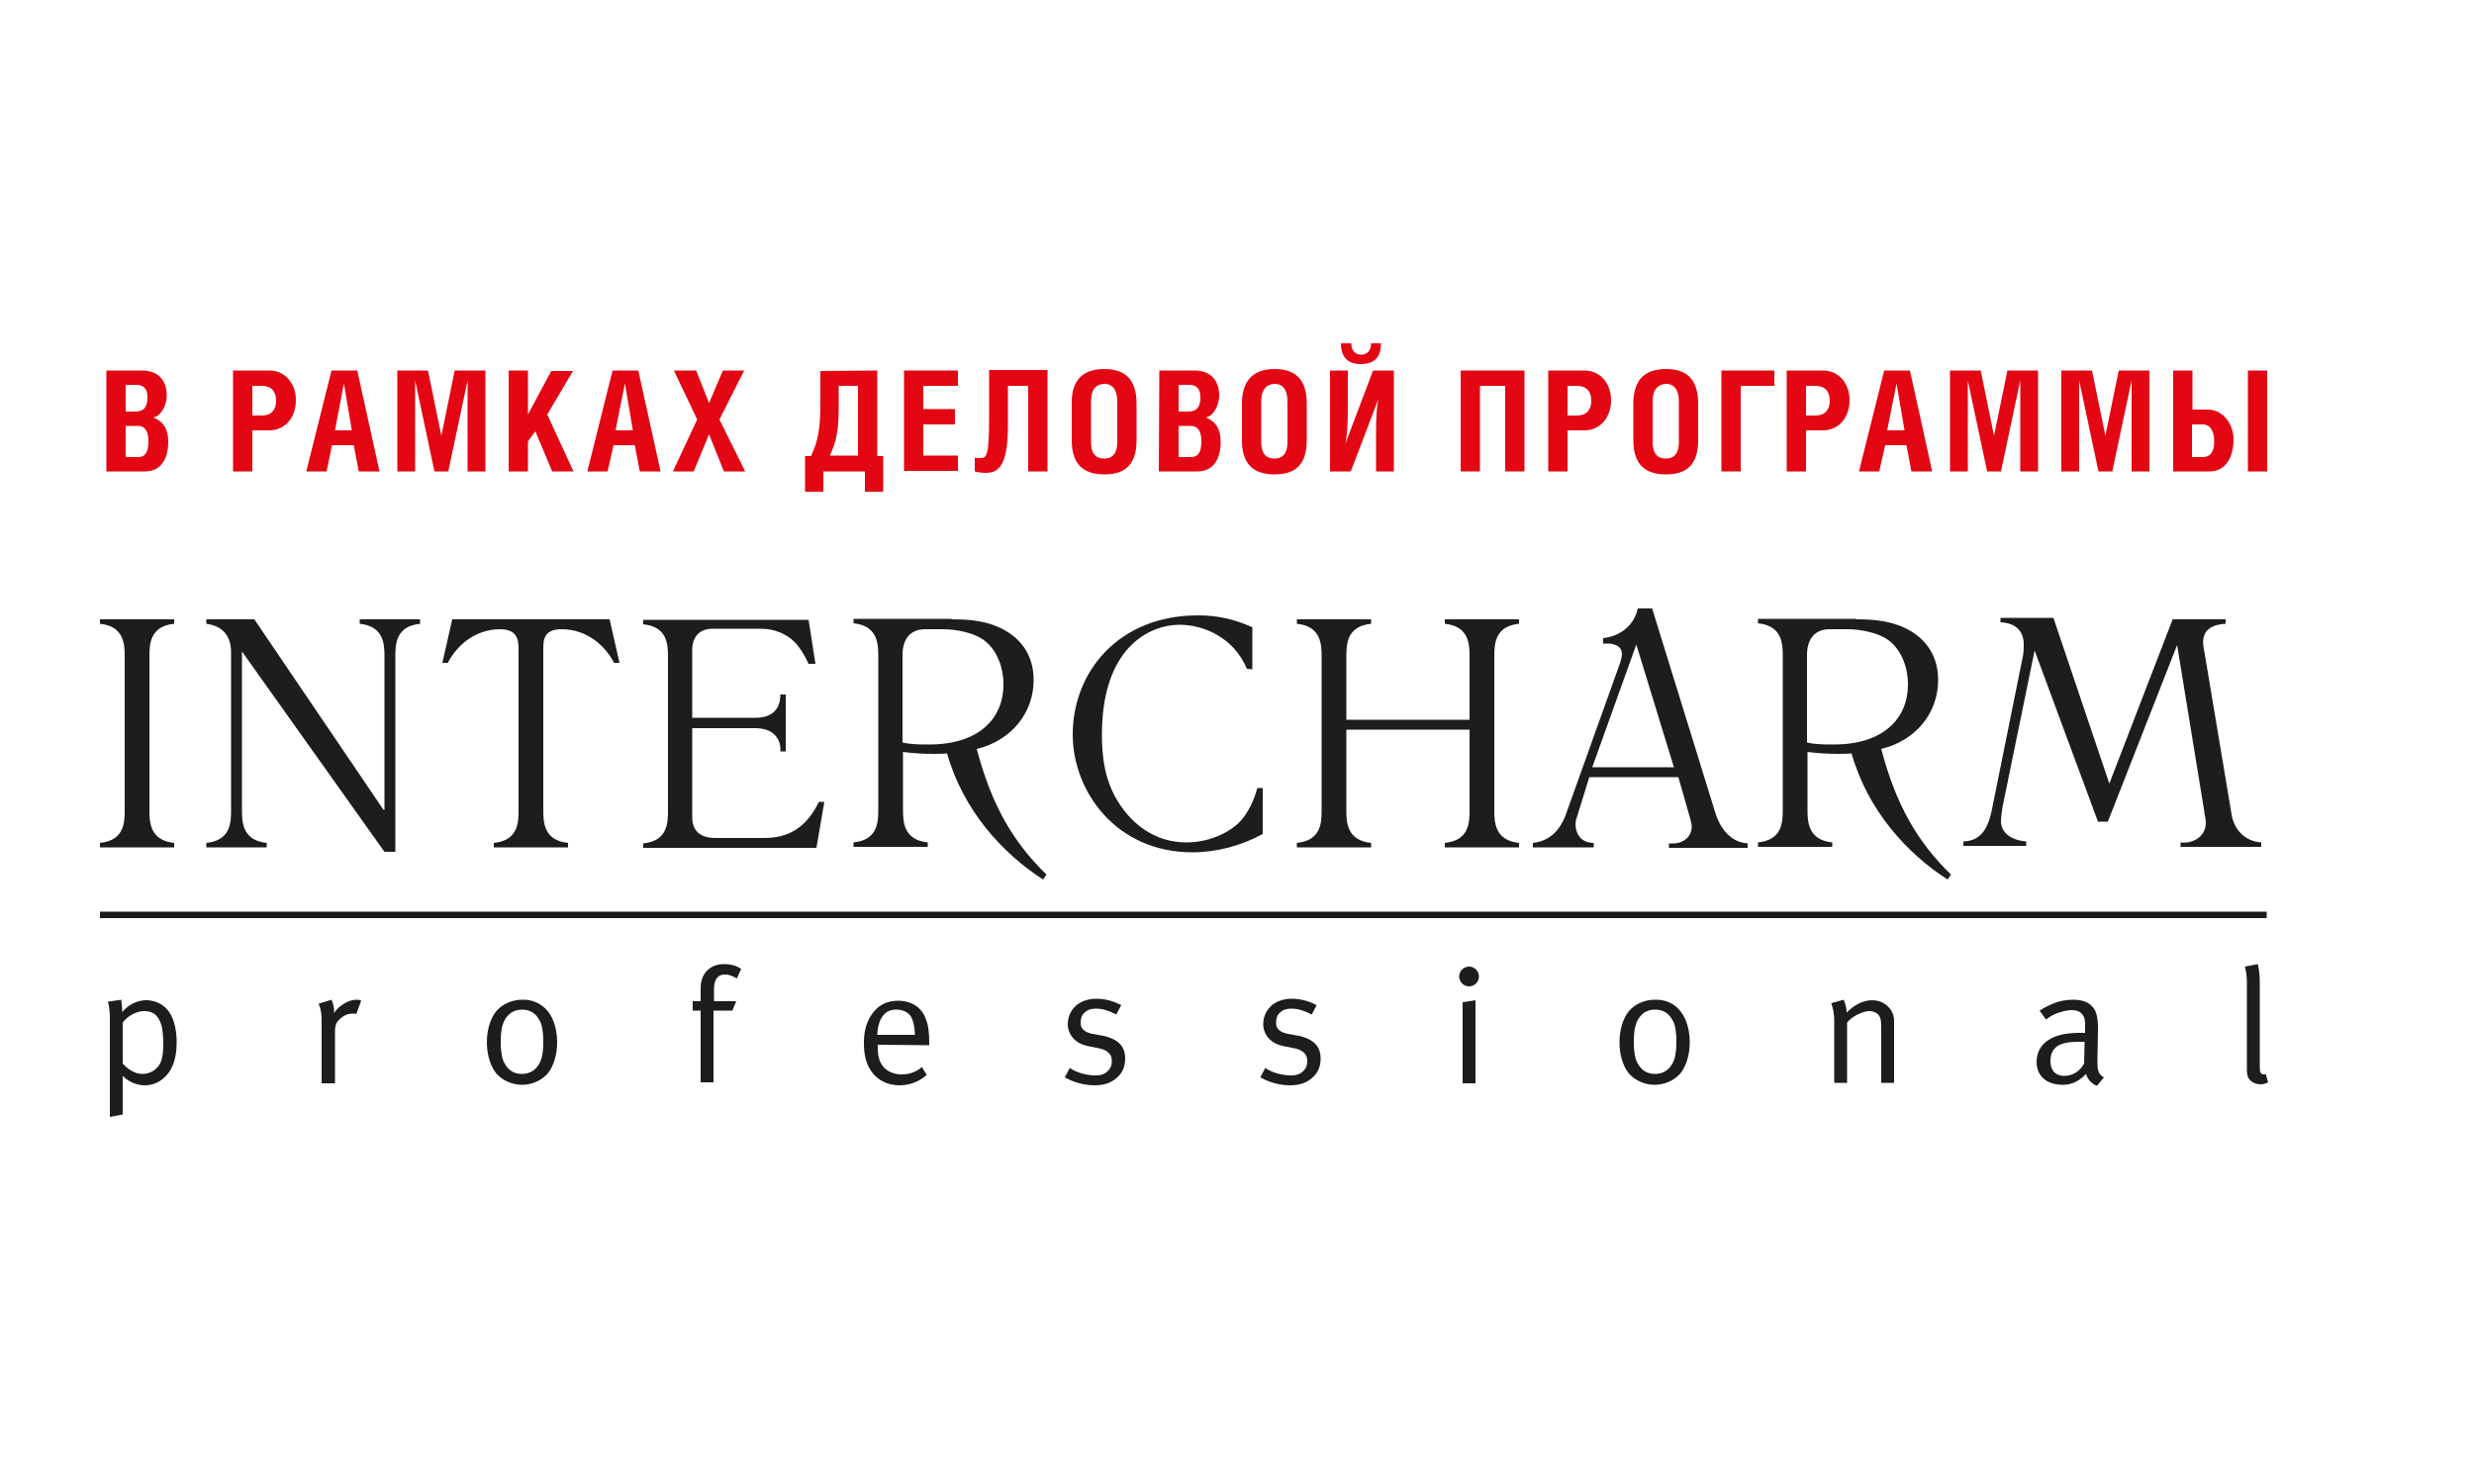 <?xml version="1.0" encoding="UTF-8"?> <!-- Generator: Adobe Illustrator 27.0.1, SVG Export Plug-In . SVG Version: 6.00 Build 0) --> <svg xmlns="http://www.w3.org/2000/svg" xmlns:xlink="http://www.w3.org/1999/xlink" id="Слой_1" x="0px" y="0px" viewBox="0 0 500 300" style="enable-background:new 0 0 500 300;" xml:space="preserve"> <style type="text/css"> .st0{fill:#1D1D1B;} .st1{fill:#E30613;} </style> <path class="st0" d="M35.2,125.2v0.9c-4.9,0.5-5,4.1-5,6.6v31.1c0,2.4,0.1,6.1,5,6.6v0.9h-15v-0.9c4.9-0.5,5-4.1,5-6.6v-31.1 c0-2.4-0.1-6.1-5-6.6v-0.9H35.2z"></path> <path class="st0" d="M51.4,125.2l26.1,38.5h0.2v-31c0-2.4-0.1-6.1-5-6.6v-0.9h12.2v0.9c-4.9,0.5-5,4.1-5,6.6v39.5h-2.2l-28.8-40.5 v32.1c0,2.4,0.1,6.1,5,6.6v0.9H41.7v-0.9c4.9-0.5,5-4.1,5-6.6v-32c0-1.4-0.3-5.1-5-5.7v-0.9C41.7,125.2,51.4,125.2,51.4,125.2z"></path> <path class="st0" d="M123.2,125.2l2,8.8h-1.1c-1.8-3.5-5.5-6.8-10.6-6.8c-3.8,0-3.7,2.4-3.7,4.3v32.3c0,2.4,0.1,6.1,5,6.6v0.9h-15 v-0.9c4.9-0.5,5-4.1,5-6.6v-32.3c0-1.6,0.1-4.3-3.7-4.3c-5.1,0-8.8,3.3-10.6,6.8h-1.1l2-8.8H123.2z"></path> <path class="st0" d="M163.4,125.2l1.4,9h-1.4c-0.5-1.2-1.6-3.2-2.9-4.5c-1.4-1.4-3.8-2.6-6.7-2.6H144c-2.5,0-4.1,1.5-4.1,4.3v13.7 h12.7c1.3,0,3.3-0.2,4.4-1.9c0.6-0.9,0.7-2,0.7-2.8h1.1v11.5h-1.1c0.1-0.9-0.1-2-0.7-2.8c-1.1-1.7-3.2-1.9-4.4-1.9h-12.7v18.1 c0,0.8,0.1,4.1,4.6,4.1h9.4c2.7,0,8.1,0,11.6-7.3h1.1l-1.6,9.3h-35v-0.9c4.9-0.5,5-4.1,5-6.6v-31.1c0-2.5-0.1-6.1-5-6.6v-0.9h33.4 V125.2z"></path> <path class="st0" d="M187.8,150.5c10.3,0,15-5.5,15-12.1c0-4.2-1.8-7.5-4.1-9.1c-2-1.4-5.5-2.1-8.1-2.1H187c-3.3,0-4.6,2.3-4.6,5.2 v17.7C184.2,150.5,185.9,150.5,187.8,150.5 M192.3,125.2c3.4,0,7.4,0.2,11.1,2.4c3.3,2,5.5,5.2,5.5,9.9c0,6.5-4.4,12.2-11.5,13.9 c2.9,11,7.1,18.6,14.1,25.4l-0.7,1c-8.2-5.3-16.1-13.9-19.4-25.5c-0.9,0.1-1.8,0.1-2.8,0.1c-2.5,0-4.7-0.2-6.1-0.4v11.7 c0,2.4,0.1,6.1,5,6.6v0.9h-15v-0.9c4.9-0.5,5-4.1,5-6.6v-31.1c0-2.4-0.1-6.1-5-6.6v-0.9h19.8L192.3,125.2L192.3,125.2z"></path> <path class="st0" d="M252,135.2c-2.7-6.4-8.8-8.9-13.6-8.9c-6.2,0-15.7,4.7-15.7,22.2c0,4.1,0.4,9.5,3.8,14.4 c2.4,3.5,6.7,7.4,13.3,7.4c4,0,8.3-1.6,10.9-4.3c1.6-1.8,2.8-4.3,3.4-6.7h1.1v9.3c-4.4,2.4-9.4,3.7-14.2,3.7 c-15.5,0-24.2-12.4-24.2-23.8c0-12.7,9.3-24.1,25.3-24.1c4.1,0,7.4,0.8,11,2.4v8.5L252,135.2L252,135.2z"></path> <path class="st0" d="M277.1,125.2v0.9c-4.9,0.5-5,4.1-5,6.6v12.8H297v-12.8c0-2.4-0.1-6.1-5-6.6v-0.9h15v0.9c-4.9,0.5-5,4.1-5,6.6 v31.1c0,2.4,0.1,6.1,5,6.6v0.9h-15v-0.9c4.9-0.5,5-4.1,5-6.6v-16.3h-24.9v16.3c0,2.4,0.1,6.1,5,6.6v0.9h-15v-0.9 c4.9-0.5,5-4.1,5-6.6v-31.1c0-2.4-0.1-6.1-5-6.6v-0.9H277.1z"></path> <path class="st0" d="M321.8,155.1h16.5l-7.6-24.8L321.8,155.1z M346.7,164.4c0.2,0.7,1.8,5.8,6.5,6.1v0.9h-15.9v-0.9h0.8 c2.2,0,3.8-1.4,3.8-3.4c0-0.6-0.2-1.1-0.3-1.6l-2.4-8.4h-18l-2.6,8.4c-0.5,1.4-0.1,4.9,3.5,4.9v0.9h-12.3v-0.9 c4.7-0.5,6.1-4.5,6.5-5.3l11.2-31.3c0.1-0.5,0.3-1.1,0.3-1.6c0-1.4-1.2-2-2.6-2.1H324V129c3.6-0.4,6.3-2.7,7-6h2.9L346.7,164.4z"></path> <path class="st0" d="M370.6,150.5c10.3,0,15-5.5,15-12.1c0-4.2-1.8-7.5-4.1-9.1c-2-1.4-5.5-2.1-8.1-2.1h-3.6c-3.3,0-4.6,2.3-4.6,5.2 v17.7C367,150.5,368.7,150.5,370.6,150.5 M375.1,125.2c3.4,0,7.4,0.2,11.1,2.4c3.3,2,5.5,5.2,5.5,9.9c0,6.5-4.4,12.2-11.5,13.9 c2.9,11,7.1,18.6,14.1,25.4l-0.7,1c-8.2-5.3-16.1-13.9-19.4-25.5c-0.9,0.1-1.8,0.1-2.8,0.1c-2.5,0-4.7-0.2-6.1-0.4v11.7 c0,2.4,0.1,6.1,5,6.6v0.9h-15v-0.9c4.9-0.5,5-4.1,5-6.6v-31.1c0-2.4-0.1-6.1-5-6.6v-0.9h19.8V125.2z"></path> <path class="st0" d="M426.3,158.4l12.8-33.2h10.7v0.9c-5.5,0.3-4.6,4.1-4.3,5.6l5.5,32.9c0.5,3.2,2.8,5.5,6,5.7v0.9h-16.3v-0.9 c2.4,0.3,5.1-1.1,5.1-4c0-0.9-0.3-1.6-0.3-2.2l-5.5-33.7l-14,35.7h-2l-12.8-34.6l-6.5,31.7c-0.1,0.6-0.3,2.2-0.3,2.8 c0,3,3.2,4,5.1,4.1v0.9h-12.7v-0.9c3.4-0.1,4.9-2.4,5.7-6.1l6.3-31.2c0.2-0.9,0.2-1.5,0.2-2.5c0-0.9-0.1-4.3-4.7-4.5v-0.9H415 L426.3,158.4z"></path> <path class="st0" d="M24.8,215c0.9,1,2.3,2.1,4,2.1c1.5,0,2.8-0.8,3.5-2c0.7-1.3,0.7-3.3,0.7-3.9c0-2.7-0.3-4.1-0.8-5 c-0.7-1.5-2-1.8-3-1.8c-1.6,0-3.3,0.9-4.4,2.3C24.8,206.7,24.8,215,24.8,215z M24.5,202.1c0.1,0.8,0.2,1.6,0.2,2.5 c1.9-2.3,4.3-2.4,4.8-2.4c0.9,0,2.9,0.2,4.4,2c1.6,2,1.8,4.9,1.8,6.5c0,2-0.3,4-1.3,5.7c-1.1,1.7-2.8,3-5.1,3 c-1.4,0-3.1-0.5-4.5-1.9v7.8l-2.6,0.5V206c0-1.5-0.1-2.5-0.4-3.5L24.5,202.1z"></path> <path class="st0" d="M67,202.1c0.3,0.7,0.6,1.6,0.5,2.7c0.6-0.9,1.3-1.5,2.2-2c0.7-0.4,1.4-0.7,2.4-0.7c0.3,0,0.6,0,0.9,0.2l-1,2.7 c-0.2-0.1-0.4-0.1-0.7-0.1c-0.8,0-1.7,0.2-2.7,1.2c-0.3,0.3-0.6,0.6-0.7,1c-0.1,0.3-0.2,0.7-0.2,1.6V219H65v-12.6 c0-1.4-0.1-2.3-0.6-3.5L67,202.1z"></path> <path class="st0" d="M102,206.2c-0.4,0.7-0.8,1.9-0.8,4.4s0.4,3.8,0.8,4.4c0.6,1.1,1.6,2.1,3.5,2.1c1.8,0,2.9-1,3.5-2.1 c0.4-0.7,0.8-1.9,0.8-4.4s-0.4-3.8-0.8-4.4c-0.6-1.1-1.6-2.1-3.5-2.1C103.7,204.1,102.6,205.1,102,206.2 M110.7,204.4 c1.3,1.6,1.9,4,1.9,6.3s-0.6,4.7-1.9,6.3c-1.3,1.5-3.3,2.3-5.2,2.3c-1.9,0-3.9-0.8-5.2-2.3c-1.3-1.6-1.9-4-1.9-6.3s0.6-4.7,1.9-6.3 c1.3-1.5,3.3-2.3,5.2-2.3C107.4,202,109.4,202.8,110.7,204.4"></path> <path class="st0" d="M148.9,197.8c-0.6-0.4-1.5-0.8-2.4-0.8c-1.4,0-2.2,1-2.2,2.9v2.5h4.5l-0.8,1.9h-3.8v14.5h-2.6v-14.5H140v-1.9 h1.6v-2.6c0-2.4,1.1-3.5,1.8-4c0.8-0.6,1.7-0.9,2.9-0.9c1.3,0,2.6,0.3,3.5,1L148.9,197.8z"></path> <path class="st0" d="M184.9,209.2c0-1-0.2-2.7-0.8-3.7c-0.5-0.8-1.5-1.4-3-1.4c-1.4,0-2.3,0.6-2.9,1.6c-0.6,0.9-0.9,2.4-0.9,3.5 L184.9,209.2L184.9,209.2z M177.4,211.2v0.4c0,0.9,0,2.4,0.8,3.6c0.8,1.3,2.3,2,4.1,2c0.9,0,2.6-0.2,4-1.5l1,1.6 c-1.6,1.4-3.5,2.1-5.5,2.1c-2.8,0-4.4-1.3-5.3-2.3c-1.6-1.9-1.9-4.1-1.9-6.4c0-1.7,0.3-3.9,1.7-5.8c1-1.4,2.6-2.6,5.2-2.6 c2,0,3.6,0.8,4.4,1.7c0.9,0.9,1.3,2.2,1.4,2.5c0.3,0.9,0.5,2.2,0.5,4.4v0.4L177.4,211.2L177.4,211.2z"></path> <path class="st0" d="M223,209.4c0.9,0.2,2.3,0.6,3.3,1.6c0.7,0.7,1.1,1.7,1.1,3c0,1.8-0.7,3-1.6,3.8c-1.3,1.2-2.8,1.6-4.6,1.6 c-0.9,0-3.3-0.1-6-1.6l1-1.9c1.5,1,3.5,1.5,5.2,1.5c1,0,1.9-0.2,2.6-1c0.5-0.5,0.7-1.1,0.7-1.9c0-0.6-0.1-1.2-0.7-1.7 c-0.5-0.5-1.3-0.8-2-0.9l-2-0.4c-0.5-0.1-1.9-0.4-2.9-1.4c-0.9-0.9-1.3-2-1.3-3.1c0-1.5,0.7-3,2-4c0.9-0.6,2.1-1.1,3.8-1.1 c2.1,0,3.9,0.7,5,1.3l-1,1.9c-1.9-1-3.1-1.2-4.1-1.2c-0.7,0-1.6,0.1-2.3,0.8c-0.5,0.4-0.8,1.1-0.8,2c0,0.6,0.1,1.1,0.6,1.5 c0.5,0.5,1.3,0.7,1.8,0.8L223,209.4z"></path> <path class="st0" d="M262.5,209.4c0.9,0.2,2.3,0.6,3.3,1.6c0.7,0.7,1.1,1.7,1.1,3c0,1.8-0.7,3-1.6,3.8c-1.3,1.2-2.8,1.6-4.6,1.6 c-0.9,0-3.3-0.1-6-1.6l1-1.9c1.5,1,3.5,1.5,5.2,1.5c1,0,1.9-0.2,2.6-1c0.5-0.5,0.7-1.1,0.7-1.9c0-0.6-0.1-1.2-0.7-1.7 c-0.5-0.5-1.3-0.8-2-0.9l-2-0.4c-0.5-0.1-1.9-0.4-2.9-1.4c-0.9-0.9-1.3-2-1.3-3.1c0-1.5,0.7-3,2-4c0.9-0.6,2.1-1.1,3.8-1.1 c2.1,0,3.9,0.7,5,1.3l-1,1.9c-1.9-1-3.1-1.2-4.1-1.2c-0.7,0-1.6,0.1-2.3,0.8c-0.5,0.4-0.8,1.1-0.8,2c0,0.6,0.1,1.1,0.6,1.5 c0.5,0.5,1.3,0.7,1.8,0.8L262.5,209.4z"></path> <path class="st0" d="M295.6,218.9v-16.3l2.6-0.4V219h-2.6V218.9z M296.9,199.4c-1.1,0-2-0.9-2-2s0.9-2,2-2s2,0.9,2,2 S298,199.4,296.9,199.4"></path> <path class="st0" d="M331,206.2c-0.4,0.7-0.8,1.9-0.8,4.4s0.4,3.8,0.8,4.4c0.6,1.1,1.6,2.1,3.5,2.1c1.8,0,2.9-1,3.5-2.1 c0.4-0.7,0.8-1.9,0.8-4.4s-0.4-3.8-0.8-4.4c-0.6-1.1-1.6-2.1-3.5-2.1C332.6,204.1,331.6,205.1,331,206.2 M339.6,204.4 c1.3,1.6,1.9,4,1.9,6.3s-0.6,4.7-1.9,6.3c-1.3,1.5-3.3,2.3-5.2,2.3c-1.9,0-3.9-0.8-5.2-2.3c-1.3-1.6-1.9-4-1.9-6.3s0.6-4.7,1.9-6.3 c1.3-1.5,3.3-2.3,5.2-2.3C336.4,202,338.4,202.8,339.6,204.4"></path> <path class="st0" d="M372.6,202.1c0.4,0.9,0.6,1.7,0.6,2.6c0.8-0.8,1.6-1.4,2.4-1.8c0.8-0.4,1.7-0.7,2.8-0.7c2,0,3.4,1.2,4,2.4 c0.4,0.9,0.4,1.5,0.4,1.9v12.4h-2.6v-11.1c0-1,0-2-0.6-2.7c-0.5-0.5-1.2-0.7-1.8-0.7c-0.4,0-1.2,0.1-2.4,0.7 c-0.8,0.4-1.5,0.9-2.1,1.6v12.2h-2.6v-12.6c0-1.3-0.2-2.3-0.6-3.5L372.6,202.1z"></path> <path class="st0" d="M421.3,210.6h-0.4c-0.3,0-0.6,0-0.9,0c-1.5,0-3.6,0.2-4.6,1.2c-0.9,0.9-1,2-1,2.7c0,1.2,0.4,1.8,0.7,2.2 c0.5,0.5,1.2,0.8,2.1,0.8c1.5,0,3.1-0.8,4-2.5L421.3,210.6z M423.8,219.5c-1.1-0.4-1.9-1.3-2.2-2.4c-1.8,1.9-3.5,2.2-4.7,2.2 c-3.3,0-5.3-1.8-5.3-4.6c0-1.8,0.7-3.3,2.3-4.4c1.9-1.3,4.5-1.5,6.4-1.5c0.4,0,0.8,0,1.1,0v-1.2V207c0-0.7-0.1-1.4-0.6-2 c-0.6-0.7-1.5-0.8-2.1-0.8c-1.2,0-2.2,0.4-2.9,0.6c-0.8,0.3-1.5,0.7-2.3,1.3l-1.3-1.8c0.9-0.6,2.1-1.2,3.2-1.6 c1.1-0.4,2.3-0.6,3.6-0.6c3.1,0,4.2,1.5,4.6,2.6c0.3,0.9,0.4,1.9,0.4,2.9v0.8l-0.1,5.4c0,0.4,0,0.9,0,1.2c0,1.3,0.2,2.2,1.3,2.8 L423.8,219.5z"></path> <path class="st0" d="M456.3,194.9c0.4,1.7,0.4,2.8,0.4,3.9v16.8c0,0.9,0.1,1.3,0.3,1.4c0.1,0.1,0.3,0.2,0.5,0.2s0.3,0,0.4-0.1 l0.5,1.7c-0.6,0.3-1.1,0.4-1.5,0.4c-1,0-1.5-0.3-2-0.7s-0.8-1-0.8-2.3v-17.4c0-1.4-0.1-2.2-0.4-3.4L456.3,194.9z"></path> <rect x="20.2" y="184.3" class="st0" width="437.9" height="1.3"></rect> <g> <path class="st1" d="M21.6,74.9h7.1c3.6,0,5,2.4,5,5c0,1.9-1,4.1-2.7,4.5c2,0.8,3,2.3,3,4.9c0,3.5-1.5,6-4.7,6h-7.8V74.9H21.6z M25.4,83.2h2c1.7,0,2.4-1,2.4-2.8c0-1.7-0.6-2.6-2.3-2.6h-2.1V83.2z M25.4,92.4h2.5c1.4,0,2.1-0.9,2.1-3.2c0-2-0.7-3.1-2.1-3.1 h-2.5V92.4z"></path> <path class="st1" d="M51,95.3h-3.9V74.9h7.3c3.3,0,5.4,2.7,5.4,6c0,3.4-2.1,6.1-5.4,6.1H51V95.3z M51,84h1.9c1.9,0,2.9-1.1,2.9-3 s-1-3-2.9-3H51V84z"></path> <path class="st1" d="M67,74.9h5.2l4.5,20.4h-4.2l-1-5.3h-4.4L66,95.3h-4.1L67,74.9z M71.1,87l-1.6-9.5L67.7,87H71.1z"></path> <path class="st1" d="M86.5,74.9l2.7,13.2l2.7-13.2h6.2v20.4h-3.6V76.9l0,0l-3.9,18.4h-2.8l-3.9-18.4l0,0v18.4h-3.6V74.9H86.5z"></path> <path class="st1" d="M106.7,83.8l4.7-8.8h4.4l-5.2,8.8l5.3,11.5h-4.3l-3.4-8.1l-1.5,2v6.1h-3.9V74.9h3.9V83.8z"></path> <path class="st1" d="M123.8,74.9h5.2l4.5,20.4h-4.2l-1-5.3H124l-1.2,5.3h-4.1L123.8,74.9z M127.9,87l-1.6-9.5l-1.9,9.5H127.9z"></path> <path class="st1" d="M140.7,74.9l2.6,6.6l2.8-6.6h4.3l-5,9.9l5.2,10.5h-4.3l-3-7.5l-3.1,7.5H136l4.9-10.5l-4.7-9.9H140.7z"></path> <path class="st1" d="M177.3,74.9v17.3h1.2v7.2h-3.7v-4.1h-8.4v4.1h-3.7v-7.2h1.2c1.4-3,1.9-5.3,1.9-10.9V75L177.3,74.9L177.3,74.9z M169.5,78v4.6c0,4.7-0.6,7-1.8,9.5h5.7V78H169.5z"></path> <path class="st1" d="M193.6,74.9V78h-7v4.7h6.4v3.1h-6.4v6.3h7v3.1h-10.9V74.9H193.6z"></path> <path class="st1" d="M211.7,74.9v20.4h-3.9V78h-4.1v7.8c0,6.8-1.1,9.8-4.4,9.8c-0.9,0-1.6-0.1-2.3-0.3v-2.8 c0.3,0.1,0.8,0.1,1.2,0.1c1.2,0,1.7-0.6,1.7-8v-9.8h11.8V74.9z"></path> <path class="st1" d="M223.2,74.6c3.9,0,6.5,1.8,6.5,7V89c0,5.2-2.6,6.9-6.5,6.9s-6.6-1.7-6.6-6.9v-7.4 C216.5,76.4,219.3,74.6,223.2,74.6z M220.5,81.1v8.3c0,2.1,0.8,3.3,2.7,3.3c1.7,0,2.6-1.1,2.6-3.3v-8.3c0-2.2-0.9-3.5-2.6-3.5 C221.3,77.7,220.5,78.9,220.5,81.1z"></path> <path class="st1" d="M234.3,74.9h7.1c3.6,0,5,2.4,5,5c0,1.9-1,4.1-2.7,4.5c2,0.8,3,2.3,3,4.9c0,3.5-1.5,6-4.7,6h-7.8L234.3,74.9 L234.3,74.9z M238.2,83.2h2c1.7,0,2.4-1,2.4-2.8c0-1.7-0.6-2.6-2.3-2.6h-2.1L238.2,83.2L238.2,83.2z M238.2,92.4h2.5 c1.4,0,2.1-0.9,2.1-3.2c0-2-0.7-3.1-2.1-3.1h-2.5V92.4z"></path> <path class="st1" d="M257.6,74.6c3.9,0,6.5,1.8,6.5,7V89c0,5.2-2.6,6.9-6.5,6.9S251,94.2,251,89v-7.4 C251,76.4,253.8,74.6,257.6,74.6z M254.9,81.1v8.3c0,2.1,0.8,3.3,2.7,3.3c1.7,0,2.6-1.1,2.6-3.3v-8.3c0-2.2-0.9-3.5-2.6-3.5 C255.8,77.7,254.9,78.9,254.9,81.1z"></path> <path class="st1" d="M272.4,74.9v7.6c0,2.4-0.1,5.5-0.5,7.2l0,0l5.6-14.8h4.2v20.4h-3.6v-7.7c0-3.1,0.1-5.2,0.5-7l0,0L273,95.3 h-4.2V74.9H272.4z M273.1,69.4c0,1.5,0.8,2.3,2,2.3s2-0.8,2-2.3h2c0,2.2-0.8,4.2-4.1,4.2c-3.2,0-4-2.1-4-4.2H273.1z"></path> <path class="st1" d="M308.1,74.9v20.4h-3.9V78h-5.1v17.3h-3.9V74.9H308.1z"></path> <path class="st1" d="M316.8,95.3h-3.9V74.9h7.3c3.3,0,5.4,2.7,5.4,6c0,3.4-2.1,6.1-5.4,6.1h-3.4V95.3z M316.8,84h1.9 c1.9,0,2.9-1.1,2.9-3s-1-3-2.9-3h-1.9V84z"></path> <path class="st1" d="M336.7,74.6c3.9,0,6.5,1.8,6.5,7V89c0,5.2-2.6,6.9-6.5,6.9s-6.6-1.7-6.6-6.9v-7.4 C330.1,76.4,332.8,74.6,336.7,74.6z M334,81.1v8.3c0,2.1,0.8,3.3,2.7,3.3c1.7,0,2.6-1.1,2.6-3.3v-8.3c0-2.2-0.9-3.5-2.6-3.5 C334.9,77.7,334,78.9,334,81.1z"></path> <path class="st1" d="M358.6,74.9V78h-6.8v17.3h-3.9V74.9H358.6z"></path> <path class="st1" d="M365,95.3h-3.9V74.9h7.3c3.3,0,5.4,2.7,5.4,6c0,3.4-2.1,6.1-5.4,6.1H365V95.3z M365,84h1.9 c1.9,0,2.9-1.1,2.9-3s-1-3-2.9-3H365V84z"></path> <path class="st1" d="M380.8,74.9h5.2l4.5,20.4h-4.2l-1-5.3H381l-1.2,5.3h-4.1L380.8,74.9z M384.9,87l-1.6-9.5l-1.9,9.5H384.9z"></path> <path class="st1" d="M400.3,74.9l2.7,13.2l2.7-13.2h6.2v20.4h-3.6V76.9l0,0l-3.9,18.4h-2.8l-3.9-18.4l0,0v18.4h-3.6V74.9H400.3z"></path> <path class="st1" d="M422.8,74.9l2.7,13.2l2.7-13.2h6.2v20.4h-3.6V76.9l0,0l-3.9,18.4h-2.8l-3.9-18.4l0,0v18.4h-3.6V74.9H422.8z"></path> <path class="st1" d="M443,82.8h3.2c3.2,0,5.2,3.1,5.2,6c0,3.9-1.8,6.5-4.8,6.5h-7.4V74.9h3.9v7.9H443z M443,92.4h2.2 c1.4,0,2.3-0.9,2.3-3.2c0-2-0.8-3.4-2.3-3.4H443V92.4z M458.2,95.3h-3.9V74.9h3.9V95.3z"></path> </g> </svg> 